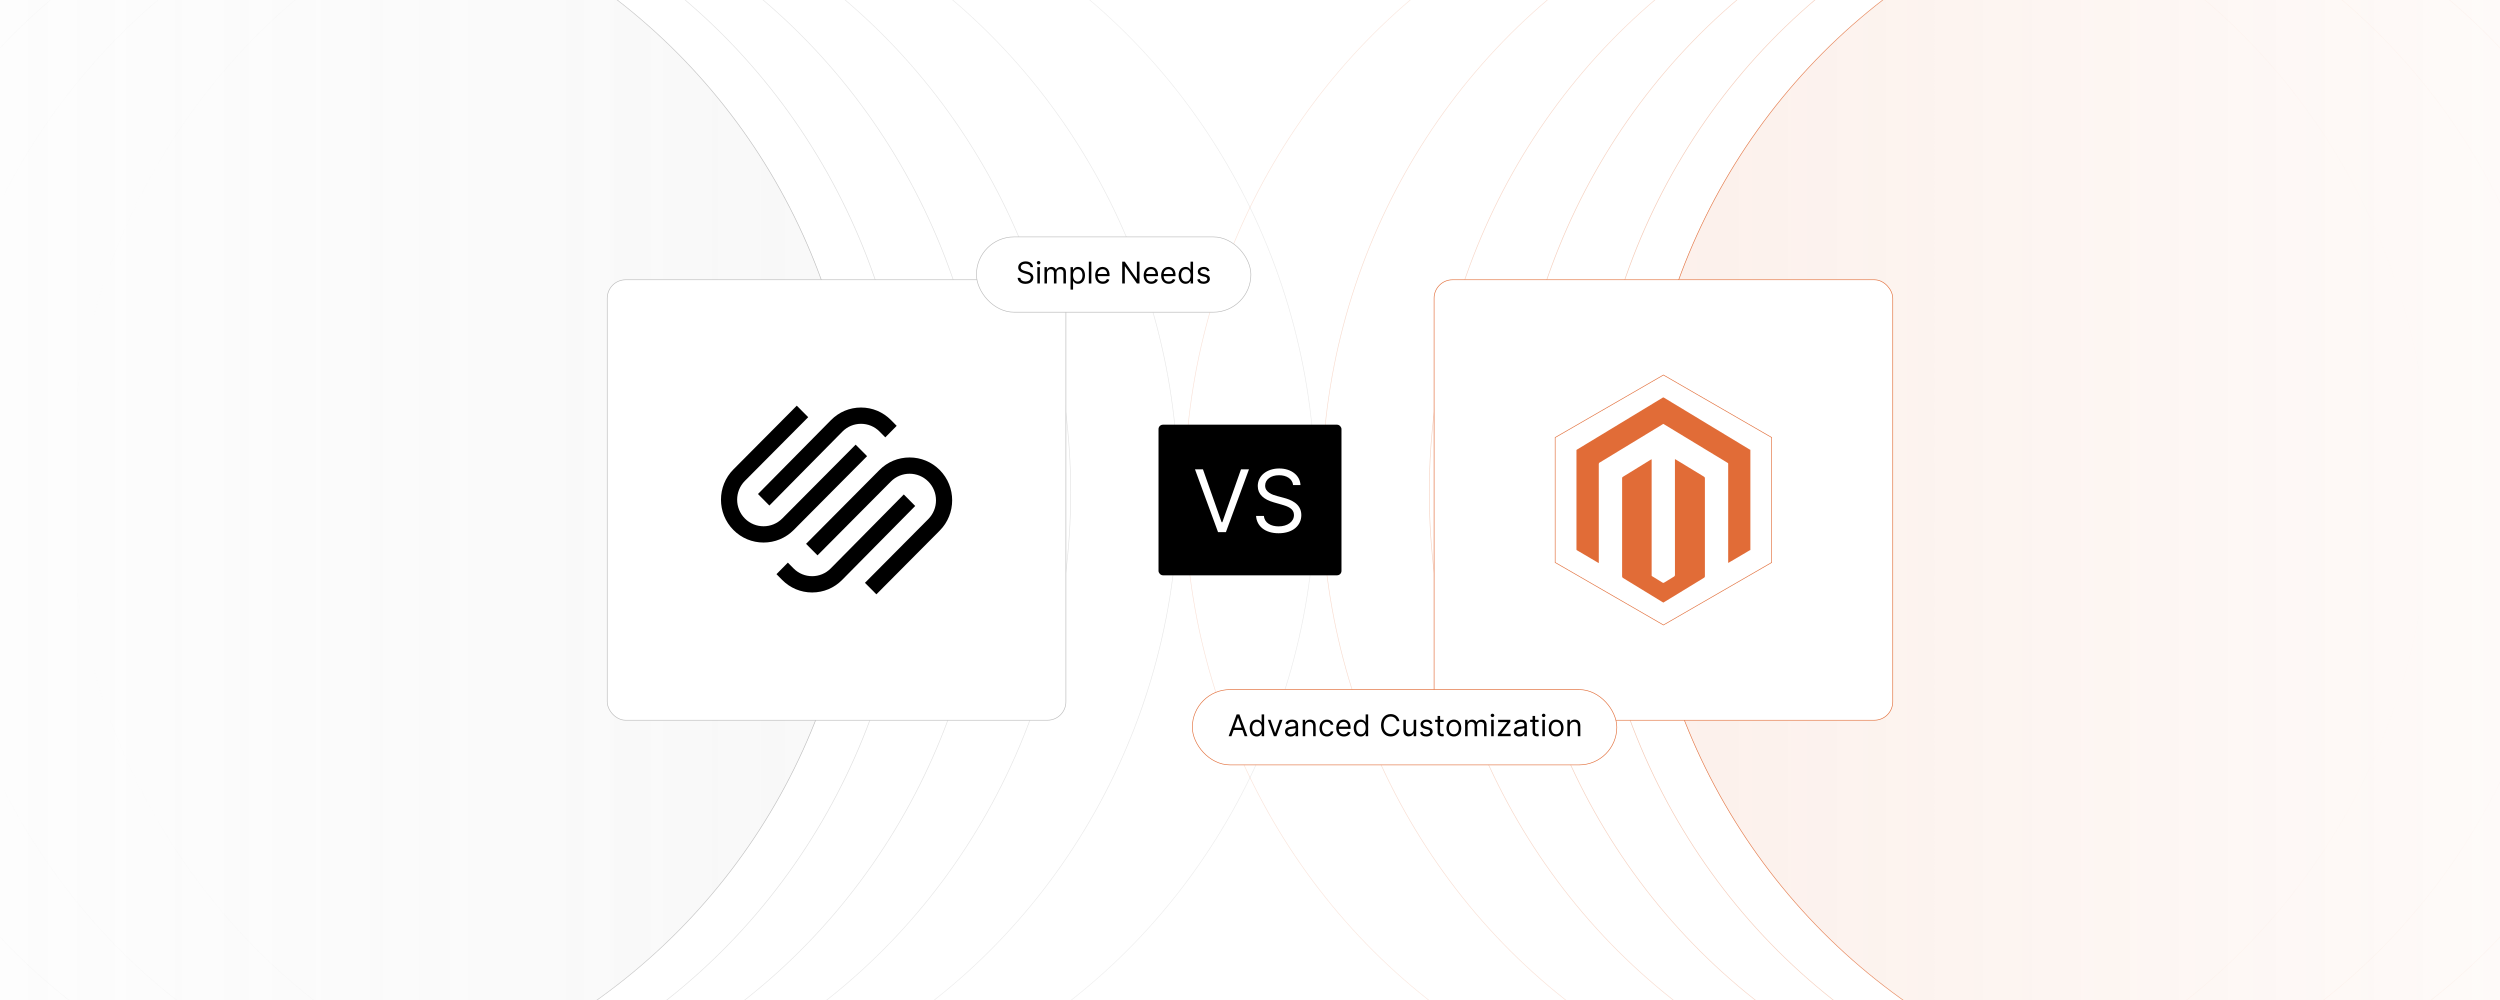<?xml version="1.0" encoding="UTF-8"?>
<svg id="Layer_1" data-name="Layer 1" xmlns="http://www.w3.org/2000/svg" xmlns:xlink="http://www.w3.org/1999/xlink" viewBox="0 0 1000 400">
  <defs>
    <linearGradient id="linear-gradient" x1="656.505" y1="197" x2="1154.846" y2="197" gradientUnits="userSpaceOnUse">
      <stop offset="0" stop-color="#e16c37"/>
      <stop offset="1" stop-color="#e16c37" stop-opacity="0"/>
    </linearGradient>
    <linearGradient id="linear-gradient-2" x1="46.614" y1="197" x2="544.955" y2="197" gradientTransform="translate(390.109) rotate(-180) scale(1 -1)" gradientUnits="userSpaceOnUse">
      <stop offset="0" stop-color="#bababa"/>
      <stop offset="1" stop-color="#bababa" stop-opacity="0"/>
    </linearGradient>
    <linearGradient id="linear-gradient-3" x1="635.598" x2="1134.19" xlink:href="#linear-gradient"/>
    <linearGradient id="linear-gradient-4" x1="604.407" x2="1102.998" xlink:href="#linear-gradient"/>
    <linearGradient id="linear-gradient-5" x1="571.592" x2="1070.184" xlink:href="#linear-gradient"/>
    <linearGradient id="linear-gradient-6" x1="528.581" x2="1027.173" xlink:href="#linear-gradient"/>
    <linearGradient id="linear-gradient-7" x1="473.746" x2="972.338" xlink:href="#linear-gradient"/>
    <linearGradient id="linear-gradient-8" x1="768.912" y1="197" x2="270.32" y2="197" gradientTransform="translate(634.722) rotate(-180) scale(1 -1)" gradientUnits="userSpaceOnUse">
      <stop offset="0" stop-color="#bababa" stop-opacity="0"/>
      <stop offset="1" stop-color="#bababa"/>
    </linearGradient>
    <linearGradient id="linear-gradient-9" x1="737.72" x2="239.129" xlink:href="#linear-gradient-8"/>
    <linearGradient id="linear-gradient-10" x1="704.906" x2="206.315" xlink:href="#linear-gradient-8"/>
    <linearGradient id="linear-gradient-11" x1="661.895" x2="163.304" xlink:href="#linear-gradient-8"/>
    <linearGradient id="linear-gradient-12" x1="607.06" x2="108.469" xlink:href="#linear-gradient-8"/>
    <linearGradient id="linear-gradient-13" x1="656.38" x2="1154.971" xlink:href="#linear-gradient"/>
    <linearGradient id="linear-gradient-14" x1="287.639" y1="197" x2="786.231" y2="197" gradientTransform="translate(631.259) rotate(-180) scale(1 -1)" gradientUnits="userSpaceOnUse">
      <stop offset="0" stop-color="#bababa"/>
      <stop offset="1" stop-color="#bababa" stop-opacity="0"/>
    </linearGradient>
  </defs>
  <rect width="1000" height="400" fill="#fff"/>
  <g>
    <g>
      <circle cx="905.676" cy="197" r="249.171" fill="url(#linear-gradient)" opacity=".1"/>
      <circle cx="94.324" cy="197" r="249.171" fill="url(#linear-gradient-2)" opacity=".1"/>
    </g>
    <g>
      <g>
        <ellipse cx="884.894" cy="197" rx="249.171" ry="255.796" fill="none" opacity=".4" stroke="url(#linear-gradient-3)" stroke-miterlimit="10" stroke-width=".25"/>
        <ellipse cx="853.702" cy="197" rx="249.171" ry="255.796" fill="none" opacity=".35" stroke="url(#linear-gradient-4)" stroke-miterlimit="10" stroke-width=".25"/>
        <ellipse cx="820.888" cy="197" rx="249.171" ry="255.796" fill="none" opacity=".3" stroke="url(#linear-gradient-5)" stroke-miterlimit="10" stroke-width=".25"/>
        <ellipse cx="777.877" cy="197" rx="249.171" ry="255.796" fill="none" opacity=".25" stroke="url(#linear-gradient-6)" stroke-miterlimit="10" stroke-width=".25"/>
        <ellipse cx="723.042" cy="197" rx="249.171" ry="255.796" fill="none" opacity=".2" stroke="url(#linear-gradient-7)" stroke-miterlimit="10" stroke-width=".25"/>
      </g>
      <g>
        <ellipse cx="115.106" cy="197" rx="249.171" ry="255.796" fill="none" opacity=".5" stroke="url(#linear-gradient-8)" stroke-miterlimit="10" stroke-width=".25"/>
        <ellipse cx="146.298" cy="197" rx="249.171" ry="255.796" fill="none" opacity=".45" stroke="url(#linear-gradient-9)" stroke-miterlimit="10" stroke-width=".25"/>
        <ellipse cx="179.112" cy="197" rx="249.171" ry="255.796" fill="none" opacity=".4" stroke="url(#linear-gradient-10)" stroke-miterlimit="10" stroke-width=".25"/>
        <ellipse cx="222.123" cy="197" rx="249.171" ry="255.796" fill="none" opacity=".35" stroke="url(#linear-gradient-11)" stroke-miterlimit="10" stroke-width=".25"/>
        <ellipse cx="276.958" cy="197" rx="249.171" ry="255.796" fill="none" opacity=".3" stroke="url(#linear-gradient-12)" stroke-miterlimit="10" stroke-width=".25"/>
      </g>
    </g>
    <g>
      <circle cx="905.676" cy="197" r="249.171" fill="none" stroke="url(#linear-gradient-13)" stroke-miterlimit="10" stroke-width=".25"/>
      <circle cx="94.324" cy="197" r="249.171" fill="none" stroke="url(#linear-gradient-14)" stroke-miterlimit="10" stroke-width=".25"/>
    </g>
    <g>
      <g>
        <rect x="242.899" y="111.909" width="183.462" height="176.183" rx="7.383" ry="7.383" fill="#fff" stroke="#bababa" stroke-miterlimit="10" stroke-width=".25"/>
        <g>
          <path id="Fill-1" d="M307.742,202.219l29.22-29.578c1.985-2.01,4.627-3.115,7.442-3.115,2.814,0,5.455,1.104,7.438,3.114l2.277,2.304,4.554-4.61-2.277-2.304c-3.198-3.237-7.457-5.02-11.994-5.02-4.535.001-8.795,1.784-11.993,5.022l-29.22,29.577,4.553,4.61Z"/>
          <path id="Fill-3" d="M346.836,182.466l-4.576-4.603-29.357,29.534c-4.123,4.147-10.83,4.148-14.952.002-4.123-4.147-4.123-10.896,0-15.044l25.332-25.483-4.576-4.602-25.331,25.483c-6.645,6.685-6.645,17.564,0,24.248,3.213,3.232,7.492,5.014,12.049,5.014s8.839-1.782,12.052-5.015l29.358-29.534Z"/>
          <path id="Fill-5" d="M375.882,187.998c-3.212-3.233-7.491-5.013-12.05-5.013-4.558.001-8.839,1.781-12.052,5.015l-29.356,29.534,4.574,4.603,29.358-29.535c4.124-4.147,10.831-4.146,14.952-.001,1.994,2.006,3.091,4.676,3.091,7.52s-1.098,5.517-3.091,7.522l-25.331,25.483,4.576,4.602,25.331-25.483c6.646-6.685,6.646-17.564,0-24.249"/>
          <path id="Fill-7" d="M361.518,197.781l-29.219,29.578c-4.104,4.152-10.779,4.154-14.881.001l-2.276-2.304-4.554,4.61,2.276,2.304c3.198,3.237,7.457,5.02,11.995,5.02,4.535-.001,8.794-1.784,11.993-5.022l29.219-29.577-4.553-4.61Z"/>
        </g>
      </g>
      <g>
        <rect x="573.639" y="111.909" width="183.462" height="176.183" rx="7.383" ry="7.383" fill="#fff" stroke="#e16c37" stroke-miterlimit="10" stroke-width=".25"/>
        <g>
          <polygon points="708.672 225 708.672 175 665.37 150 622.069 175 622.069 225 665.37 250 708.672 225" fill="#fff" stroke="#e16c37" stroke-miterlimit="10" stroke-width=".25"/>
          <g>
            <path d="M700.152,220.023c-.099.038-.205.064-.295.117-2.746,1.614-5.49,3.231-8.235,4.847-.094.055-.19.107-.315.177-.014-.091-.031-.16-.034-.228-.005-.11-.001-.22-.001-.33.001-12.949.002-25.898.002-38.846,0-.572.069-.438-.398-.721-8.366-5.079-16.733-10.155-25.101-15.23-.524-.318-.366-.311-.868-.006-8.326,5.059-16.651,10.121-24.977,15.182-.019.011-.036.025-.057.034-.276.118-.356.317-.356.621.008,13.048.007,26.095.007,39.143v.447c-.123-.062-.217-.103-.305-.154-2.631-1.55-5.261-3.101-7.891-4.652-.189-.112-.376-.228-.569-.333-.12-.066-.176-.157-.171-.292.004-.099-.001-.198-.001-.297,0-13.015-0-26.029.001-39.044,0-.615-.056-.465.44-.766,11.31-6.855,22.622-13.707,33.933-20.559.038-.023.079-.041.112-.069.167-.139.315-.125.503-.008.971.601,1.952,1.187,2.929,1.778,10.432,6.312,20.863,12.624,31.296,18.933.108.065.232.104.349.155v40.1Z" fill="#e16c37"/>
            <path d="M660.608,183.697c.023.111.044.172.047.234.006.132.003.264.003.396,0,15.125-0,30.251.001,45.376,0,.817-.071.617.584,1.023,1.26.781,2.53,1.547,3.788,2.333.219.137.377.136.594.001,1.325-.823,2.655-1.639,3.995-2.437.273-.163.362-.342.361-.655-.008-15.279-.007-30.558-.007-45.838v-.433c.157-.042.243.059.338.116,1.765,1.071,3.529,2.145,5.293,3.219,1.998,1.217,3.994,2.439,5.998,3.645.259.156.354.329.354.629-.007,13.059-.007,26.117-0,39.176 0.0.286-.083.456-.333.608-5.328,3.247-10.65,6.502-15.974,9.755-.102.063-.208.12-.327.19-.215-.13-.432-.257-.646-.389-5.153-3.153-10.305-6.309-15.463-9.454-.282-.172-.379-.359-.379-.683.009-7.167.007-14.334.007-21.501,0-5.826,0-11.652,0-17.478,0-.088.01-.177-.002-.264-.034-.254.084-.395.297-.526,3.707-2.276,7.409-4.56,11.113-6.842.102-.063.208-.119.357-.203Z" fill="#e16c37"/>
          </g>
        </g>
      </g>
      <g>
        <rect x="390.574" y="94.763" width="109.778" height="30.121" rx="15.06" ry="15.06" fill="#fff" stroke="#bababa" stroke-miterlimit="10" stroke-width=".25"/>
        <g>
          <path d="M410.235,105.492c-1.158,0-1.924.613-1.924,1.447,0,.936,1.039,1.277,1.685,1.447l.886.238c.902.239,2.452.767,2.452,2.401,0,1.413-1.141,2.521-3.15,2.521-1.873,0-3.031-.971-3.133-2.401h1.09c.085.988,1.005,1.447,2.043,1.447,1.209,0,2.128-.63,2.128-1.583,0-.869-.817-1.192-1.737-1.447l-1.073-.307c-1.362-.392-2.214-1.09-2.214-2.266,0-1.464,1.312-2.435,2.98-2.435,1.686,0,2.899.983,2.946,2.299h-1.022c-.102-.86-.902-1.362-1.958-1.362Z"/>
          <path d="M414.738,105.083c0-.375.323-.682.715-.682.392,0,.715.307.715.682,0,.374-.323.681-.715.681-.392,0-.715-.307-.715-.681ZM414.942,106.854h1.005v6.539h-1.005v-6.539Z"/>
          <path d="M417.789,106.854h.971v1.022h.085c.273-.698.902-1.106,1.754-1.106.86,0,1.43.408,1.754,1.106h.068c.336-.677,1.022-1.106,1.958-1.106,1.167,0,1.992.711,1.992,2.248v4.376h-1.004v-4.376c0-.967-.613-1.346-1.329-1.346-.919,0-1.447.621-1.447,1.465v4.257h-1.022v-4.479c0-.745-.532-1.243-1.294-1.243-.783,0-1.481.677-1.481,1.635v4.087h-1.005v-6.539Z"/>
          <path d="M428.22,106.854h.971v1.039h.119c.222-.341.613-1.124,1.89-1.124,1.652,0,2.793,1.31,2.793,3.371,0,2.078-1.141,3.389-2.776,3.389-1.26,0-1.685-.783-1.907-1.141h-.085v3.457h-1.005v-8.991ZM431.081,112.626c1.26,0,1.907-1.106,1.907-2.503,0-1.379-.63-2.452-1.907-2.452-1.226,0-1.873.987-1.873,2.452,0,1.481.664,2.503,1.873,2.503Z"/>
          <path d="M436.538,113.393h-1.005v-8.719h1.005v8.719Z"/>
          <path d="M438.073,110.174c0-2.009,1.175-3.405,2.946-3.405,1.362,0,2.81.834,2.81,3.269v.426h-4.747c.047,1.4.86,2.162,2.039,2.162.788,0,1.379-.34,1.635-1.022l.971.273c-.307.987-1.277,1.651-2.606,1.651-1.89,0-3.048-1.345-3.048-3.354ZM442.807,109.595c0-1.106-.698-1.924-1.788-1.924-1.149,0-1.869.907-1.937,1.924h3.725Z"/>
          <path d="M455.793,113.393h-1.022l-4.751-6.846h-.085v6.846h-1.056v-8.719h1.022l4.768,6.862h.085v-6.862h1.039v8.719Z"/>
          <path d="M457.471,110.174c0-2.009,1.175-3.405,2.946-3.405,1.362,0,2.81.834,2.81,3.269v.426h-4.747c.047,1.4.86,2.162,2.039,2.162.788,0,1.379-.34,1.635-1.022l.971.273c-.307.987-1.277,1.651-2.606,1.651-1.89,0-3.048-1.345-3.048-3.354ZM462.205,109.595c0-1.106-.698-1.924-1.788-1.924-1.149,0-1.869.907-1.937,1.924h3.725Z"/>
          <path d="M464.459,110.174c0-2.009,1.175-3.405,2.946-3.405,1.362,0,2.81.834,2.81,3.269v.426h-4.747c.047,1.4.86,2.162,2.039,2.162.788,0,1.379-.34,1.635-1.022l.971.273c-.307.987-1.277,1.651-2.606,1.651-1.89,0-3.048-1.345-3.048-3.354ZM469.193,109.595c0-1.106-.698-1.924-1.788-1.924-1.149,0-1.869.907-1.937,1.924h3.725Z"/>
          <path d="M471.448,110.14c0-2.061,1.141-3.371,2.792-3.371,1.277,0,1.669.783,1.89,1.124h.085v-3.219h1.005v8.719h-.971v-1.005h-.119c-.221.357-.647,1.141-1.907,1.141-1.635,0-2.775-1.31-2.775-3.389ZM476.233,110.123c0-1.465-.647-2.452-1.873-2.452-1.277,0-1.907,1.073-1.907,2.452,0,1.397.647,2.503,1.907,2.503,1.209,0,1.873-1.022,1.873-2.503Z"/>
          <path d="M482.933,108.574c-.175-.451-.537-.936-1.414-.936-.8,0-1.396.409-1.396.971,0,.502.349.762,1.123.954l.971.238c1.167.285,1.737.859,1.737,1.77,0,1.128-1.034,1.958-2.554,1.958-1.337,0-2.252-.591-2.486-1.702l.954-.238c.179.702.694,1.056,1.516,1.056.936,0,1.533-.46,1.533-1.022,0-.452-.31-.767-.971-.92l-1.09-.256c-1.201-.28-1.737-.885-1.737-1.788,0-1.106,1.022-1.89,2.401-1.89,1.294,0,2.001.621,2.316,1.55l-.902.255Z"/>
        </g>
      </g>
      <g>
        <rect x="476.93" y="275.837" width="169.792" height="30.121" rx="15.06" ry="15.06" fill="#fff" stroke="#e16c37" stroke-miterlimit="10" stroke-width=".25"/>
        <g>
          <path d="M491.462,294.467l3.201-8.719h1.09l3.202,8.719h-1.107l-.877-2.469h-3.525l-.877,2.469h-1.107ZM496.639,291.062l-1.397-3.935h-.068l-1.397,3.935h2.861Z"/>
          <path d="M499.883,291.214c0-2.061,1.141-3.371,2.793-3.371,1.277,0,1.669.783,1.89,1.124h.085v-3.219h1.005v8.719h-.971v-1.005h-.119c-.221.357-.646,1.141-1.907,1.141-1.635,0-2.775-1.31-2.775-3.389ZM504.668,291.198c0-1.465-.647-2.452-1.873-2.452-1.277,0-1.908,1.073-1.908,2.452,0,1.397.647,2.503,1.908,2.503,1.209,0,1.873-1.022,1.873-2.503Z"/>
          <path d="M510.567,294.467h-1.022l-2.418-6.539h1.09l1.806,5.211h.067l1.806-5.211h1.09l-2.418,6.539Z"/>
          <path d="M514.013,292.611c0-1.498,1.324-1.767,2.538-1.924,1.191-.153,1.685-.11,1.685-.596v-.034c0-.839-.455-1.328-1.379-1.328-.958,0-1.482.511-1.703.987l-.954-.341c.511-1.191,1.635-1.532,2.623-1.532.834,0,2.418.238,2.418,2.315v4.309h-1.005v-.886h-.051c-.205.426-.801,1.039-1.941,1.039-1.243,0-2.231-.732-2.231-2.01ZM518.236,292.1v-.919c-.17.204-1.312.323-1.737.374-.783.102-1.481.341-1.481,1.107,0,.698.579,1.056,1.38,1.056,1.191,0,1.839-.801,1.839-1.618Z"/>
          <path d="M522.092,294.467h-1.005v-6.539h.971v1.022h.085c.307-.664.92-1.106,1.907-1.106,1.324,0,2.214.8,2.214,2.469v4.155h-1.005v-4.087c0-1.026-.566-1.635-1.498-1.635-.963,0-1.669.647-1.669,1.788v3.934Z"/>
          <path d="M527.803,291.232c0-1.992,1.176-3.389,2.946-3.389,1.38,0,2.418.817,2.589,2.043h-1.005c-.153-.596-.682-1.141-1.566-1.141-1.176,0-1.959.971-1.959,2.452,0,1.516.767,2.503,1.959,2.503.783,0,1.379-.426,1.566-1.141h1.005c-.171,1.158-1.124,2.043-2.571,2.043-1.84,0-2.964-1.413-2.964-3.371Z"/>
          <path d="M534.502,291.248c0-2.009,1.175-3.405,2.946-3.405,1.362,0,2.81.834,2.81,3.269v.426h-4.747c.047,1.4.86,2.162,2.039,2.162.788,0,1.38-.34,1.635-1.022l.971.273c-.307.987-1.277,1.651-2.606,1.651-1.89,0-3.048-1.345-3.048-3.354ZM539.236,290.669c0-1.106-.698-1.924-1.788-1.924-1.149,0-1.869.907-1.938,1.924h3.726Z"/>
          <path d="M541.49,291.214c0-2.061,1.142-3.371,2.793-3.371,1.277,0,1.669.783,1.891,1.124h.085v-3.219h1.005v8.719h-.971v-1.005h-.119c-.222.357-.647,1.141-1.907,1.141-1.635,0-2.776-1.31-2.776-3.389ZM546.275,291.198c0-1.465-.646-2.452-1.873-2.452-1.277,0-1.907,1.073-1.907,2.452,0,1.397.647,2.503,1.907,2.503,1.209,0,1.873-1.022,1.873-2.503Z"/>
          <path d="M558.717,288.473c-.255-1.209-1.294-1.856-2.452-1.856-1.583,0-2.826,1.227-2.826,3.491s1.243,3.491,2.826,3.491c1.158,0,2.197-.647,2.452-1.856h1.057c-.324,1.788-1.754,2.844-3.509,2.844-2.231,0-3.848-1.72-3.848-4.479s1.617-4.479,3.848-4.479c1.755,0,3.185,1.056,3.509,2.844h-1.057Z"/>
          <path d="M565.47,287.928h1.005v6.539h-1.005v-1.106h-.068c-.307.664-.954,1.191-1.941,1.191-1.226,0-2.111-.8-2.111-2.469v-4.155h1.005v4.087c0,.953.596,1.566,1.43,1.566.75,0,1.687-.561,1.687-1.788v-3.865Z"/>
          <path d="M572.049,289.648c-.175-.451-.536-.936-1.413-.936-.801,0-1.397.409-1.397.971,0,.502.349.762,1.124.954l.971.238c1.166.285,1.736.859,1.736,1.77,0,1.128-1.034,1.958-2.554,1.958-1.337,0-2.252-.591-2.486-1.702l.953-.238c.18.702.694,1.056,1.516,1.056.936,0,1.533-.46,1.533-1.022,0-.452-.31-.767-.971-.92l-1.09-.256c-1.201-.28-1.737-.885-1.737-1.788,0-1.106,1.022-1.89,2.401-1.89,1.294,0,2.001.621,2.315,1.55l-.902.255Z"/>
          <path d="M577.437,288.78h-1.397v3.814c0,.852.426.987.868.987.222,0,.358-.034.443-.051l.204.902c-.137.051-.375.119-.749.119-.852,0-1.772-.545-1.772-1.685v-4.087h-.987v-.852h.987v-1.566h1.005v1.566h1.397v.852Z"/>
          <path d="M578.581,291.232c0-2.044,1.192-3.389,2.964-3.389,1.77,0,2.963,1.345,2.963,3.389,0,2.026-1.192,3.371-2.963,3.371-1.772,0-2.964-1.345-2.964-3.371ZM583.503,291.232c0-1.312-.613-2.486-1.958-2.486-1.346,0-1.959,1.175-1.959,2.486s.613,2.469,1.959,2.469c1.345,0,1.958-1.157,1.958-2.469Z"/>
          <path d="M586.047,287.928h.971v1.022h.085c.273-.698.903-1.106,1.755-1.106.859,0,1.43.408,1.754,1.106h.067c.337-.677,1.022-1.106,1.959-1.106,1.166,0,1.992.711,1.992,2.248v4.376h-1.005v-4.376c0-.967-.613-1.346-1.328-1.346-.92,0-1.447.621-1.447,1.465v4.257h-1.022v-4.479c0-.745-.531-1.243-1.294-1.243-.783,0-1.481.677-1.481,1.635v4.087h-1.005v-6.539Z"/>
          <path d="M596.274,286.158c0-.375.323-.682.715-.682.393,0,.716.307.716.682,0,.374-.323.681-.716.681-.392,0-.715-.307-.715-.681ZM596.479,287.928h1.005v6.539h-1.005v-6.539Z"/>
          <path d="M599.139,293.701l3.712-4.768v-.068h-3.593v-.936h4.887v.801l-3.61,4.733v.068h3.729v.936h-5.125v-.767Z"/>
          <path d="M605.513,292.611c0-1.498,1.324-1.767,2.538-1.924,1.191-.153,1.685-.11,1.685-.596v-.034c0-.839-.455-1.328-1.379-1.328-.958,0-1.482.511-1.703.987l-.954-.341c.511-1.191,1.635-1.532,2.623-1.532.834,0,2.418.238,2.418,2.315v4.309h-1.005v-.886h-.051c-.205.426-.801,1.039-1.941,1.039-1.243,0-2.231-.732-2.231-2.01ZM609.736,292.1v-.919c-.17.204-1.312.323-1.737.374-.783.102-1.481.341-1.481,1.107,0,.698.579,1.056,1.38,1.056,1.191,0,1.839-.801,1.839-1.618Z"/>
          <path d="M615.431,288.78h-1.397v3.814c0,.852.426.987.868.987.222,0,.358-.034.443-.051l.204.902c-.137.051-.375.119-.749.119-.852,0-1.772-.545-1.772-1.685v-4.087h-.987v-.852h.987v-1.566h1.005v1.566h1.397v.852Z"/>
          <path d="M616.746,286.158c0-.375.323-.682.715-.682.393,0,.716.307.716.682,0,.374-.323.681-.716.681-.392,0-.715-.307-.715-.681ZM616.95,287.928h1.005v6.539h-1.005v-6.539Z"/>
          <path d="M619.49,291.232c0-2.044,1.192-3.389,2.964-3.389,1.77,0,2.963,1.345,2.963,3.389,0,2.026-1.192,3.371-2.963,3.371-1.772,0-2.964-1.345-2.964-3.371ZM624.412,291.232c0-1.312-.613-2.486-1.958-2.486-1.346,0-1.959,1.175-1.959,2.486s.613,2.469,1.959,2.469c1.345,0,1.958-1.157,1.958-2.469Z"/>
          <path d="M627.961,294.467h-1.005v-6.539h.971v1.022h.085c.307-.664.92-1.106,1.907-1.106,1.324,0,2.214.8,2.214,2.469v4.155h-1.004v-4.087c0-1.026-.566-1.635-1.499-1.635-.962,0-1.669.647-1.669,1.788v3.934Z"/>
        </g>
      </g>
    </g>
    <g>
      <rect x="463.407" y="169.879" width="73.185" height="60.241" rx="1.758" ry="1.758"/>
      <g>
        <path d="M488.643,208.887h.295l7.459-21.15h3.189l-9.226,25.125h-3.141l-9.226-25.125h3.189l7.459,21.15Z" fill="#fff"/>
        <path d="M511.602,190.092c-3.337,0-5.545,1.767-5.545,4.171,0,2.699,2.993,3.681,4.857,4.172l2.552.686c2.601.686,7.066,2.208,7.066,6.919,0,4.073-3.288,7.263-9.078,7.263-5.397,0-8.734-2.797-9.029-6.919h3.141c.245,2.846,2.896,4.171,5.889,4.171,3.484,0,6.134-1.815,6.134-4.564,0-2.503-2.356-3.436-5.005-4.171l-3.092-.884c-3.926-1.129-6.379-3.141-6.379-6.526,0-4.22,3.778-7.018,8.587-7.018,4.858,0,8.354,2.834,8.49,6.625h-2.945c-.294-2.478-2.601-3.926-5.643-3.926Z" fill="#fff"/>
      </g>
    </g>
  </g>
</svg>